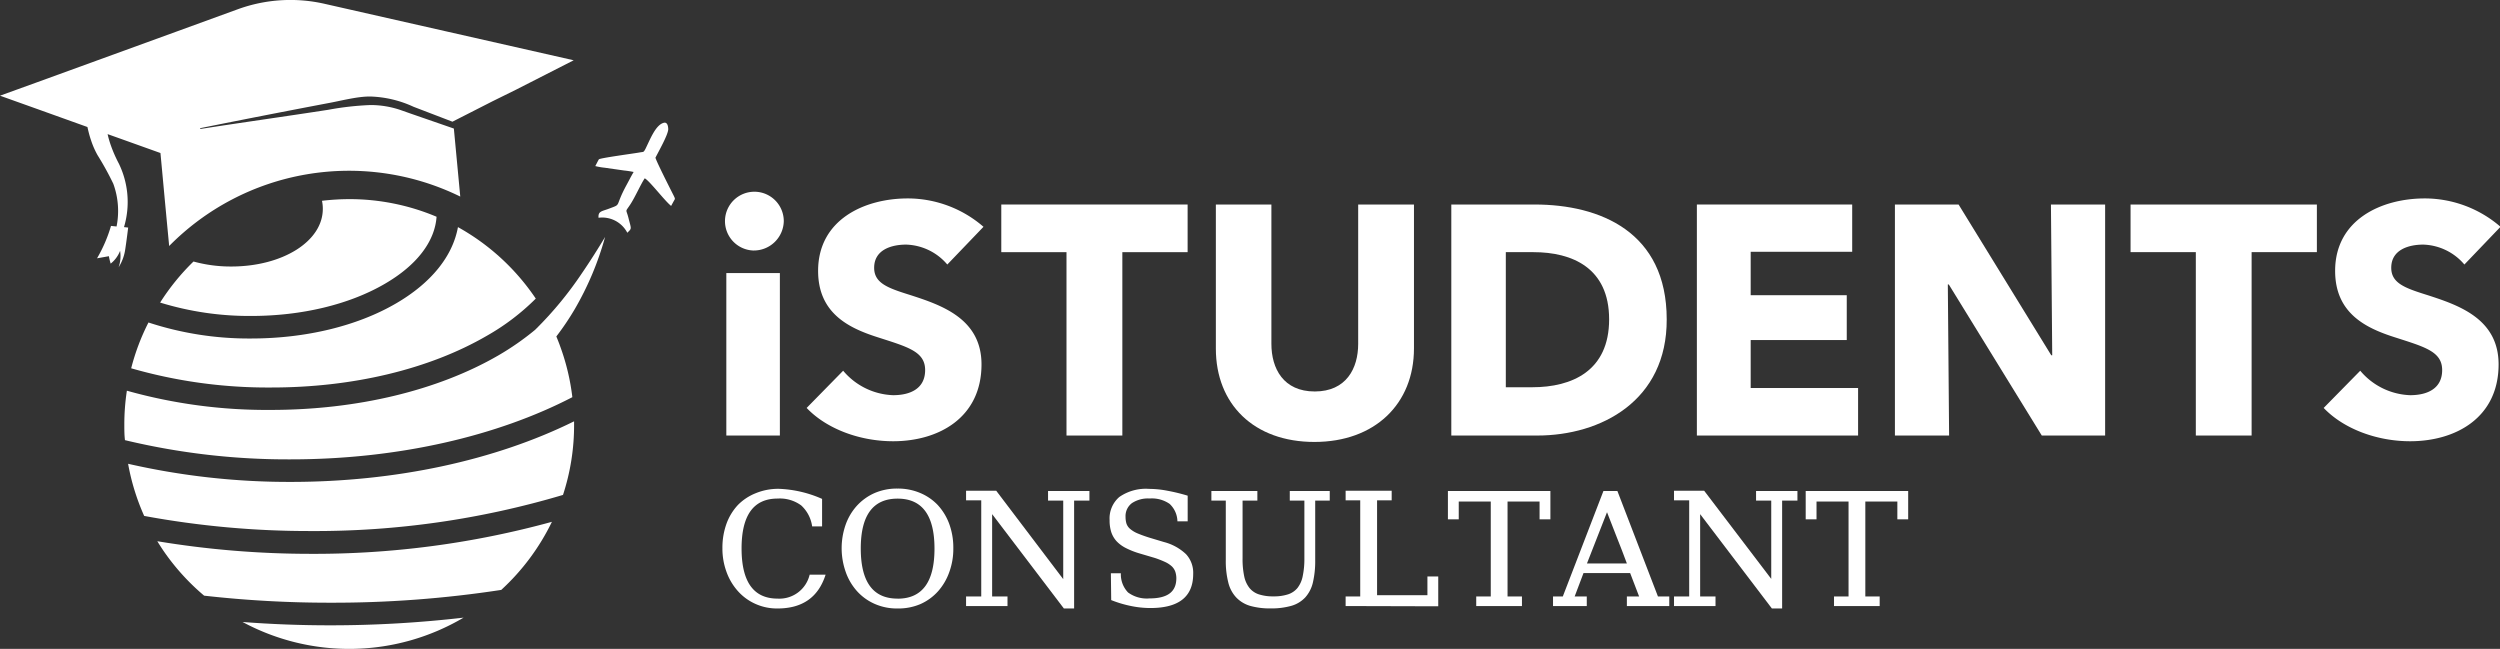 <svg xmlns="http://www.w3.org/2000/svg" viewBox="0 0 390.32 101.31"><rect x="0" y="0" width="390.32" height="101.31" fill="#333333" stroke="none"/><defs><style>.cls-1{fill:#fff;}</style></defs><g id="Layer_2" data-name="Layer 2"><g id="Logo"><path class="cls-1" d="M50.65.59a24,24,0,0,0-13.54.86l-9.5,3.46-22,8L0,14.94l1.76.63,4,1.43,7.89,2.83q.11.5.24,1c.1.39.22.77.35,1.15a12.86,12.86,0,0,0,1,2.26,45.91,45.91,0,0,1,2.45,4.45,12.39,12.39,0,0,1,.51,6.67l-.87-.09a22.6,22.6,0,0,1-2.18,5.06L17,40a9,9,0,0,0,.28,1.16,4.7,4.7,0,0,0,1.47-2,5.31,5.31,0,0,1-.23,2.57,7.09,7.09,0,0,0,1-2.59c.24-1.51.49-3.61.49-3.61l-.65-.07a13.71,13.71,0,0,0-.8-9.91,21.06,21.06,0,0,1-1.26-2.87,15,15,0,0,1-.5-1.74l2.16.77,6.09,2.18.25,2.67.42,4.54.32,3.41.37,3.9a39.44,39.44,0,0,1,45.45-7.72l-1-10.62-6.7-2.32-1.59-.56a14.52,14.52,0,0,0-4.75-.79,45.9,45.9,0,0,0-6.56.74c-6.45,1-13.58,2-20,3l0-.13c6.35-1.28,13.42-2.66,19.83-3.88,2-.35,4.72-1.1,6.76-1.06a17.2,17.2,0,0,1,6.71,1.6L70.64,19l6.3-3.21L80.57,14l9-4.59Z"></path><path class="cls-1" d="M70.78,19.05h0l.06,0Z"></path><path class="cls-1" d="M45.36,75.24A112.88,112.88,0,0,1,20,72.41a35,35,0,0,0,2.51,8.14,141.61,141.61,0,0,0,26,2.36,135.26,135.26,0,0,0,39.39-5.64A34.94,34.94,0,0,0,89.63,66.2c0-.14,0-.28,0-.42C77.25,71.9,61.74,75.24,45.36,75.24Z"></path><path class="cls-1" d="M24.56,84.5c.27.45.56.89.85,1.33A35.29,35.29,0,0,0,31.87,93a175,175,0,0,0,19.67,1.1,173.43,173.43,0,0,0,26.72-2,35.32,35.32,0,0,0,7.91-10.63,140.11,140.11,0,0,1-37.72,5A146.64,146.64,0,0,1,24.56,84.5Z"></path><path class="cls-1" d="M60.05,44.33c5-2.89,7.84-6.6,8.11-10.49a35,35,0,0,0-13.64-2.75,37.16,37.16,0,0,0-4.25.26,5.86,5.86,0,0,1,.13,1.26c0,5.07-6.28,9-14.31,9a21.89,21.89,0,0,1-5.88-.78A35.5,35.5,0,0,0,25,47.24a47.34,47.34,0,0,0,14.2,2.09C47.09,49.33,54.51,47.55,60.05,44.33Z"></path><path class="cls-1" d="M76,52.43a35.79,35.79,0,0,0,7.65-5.81A35.3,35.3,0,0,0,71.5,35.46c-.83,4.56-4.19,8.73-9.68,11.92-6.07,3.53-14.11,5.47-22.64,5.47a50.26,50.26,0,0,1-16-2.5,34.54,34.54,0,0,0-2.7,7.15,77.13,77.13,0,0,0,21.77,3C55.05,60.52,67,57.65,76,52.43Z"></path><path class="cls-1" d="M37.87,97.11a35.11,35.11,0,0,0,34.51-.68,180.49,180.49,0,0,1-20.84,1.2Q44.63,97.63,37.87,97.11Z"></path><path class="cls-1" d="M83.54,51.5a42.43,42.43,0,0,1-5.75,4C68.28,61,55.66,64,42.27,64A80.73,80.73,0,0,1,19.81,61a34.84,34.84,0,0,0-.4,5.24c0,.84,0,1.66.1,2.48a108.85,108.85,0,0,0,25.85,3c16.93,0,32.38-3.68,44-9.71a34.86,34.86,0,0,0-1.88-7.88c-.19-.54-.4-1.07-.62-1.6a42,42,0,0,0,2.86-4.24A47.25,47.25,0,0,0,94.47,37c-1.16,1.93-2.36,3.82-3.61,5.65A56.57,56.57,0,0,1,83.54,51.5Z"></path><path class="cls-1" d="M105.16,30.5c-.62-1.22-2.58-5.09-2.83-5.87.5-1,1.94-3.52,2-4.42,0-.43-.1-1.15-.65-1.05-1.31.29-2.17,2.6-2.91,4.09-.32.59-.27.43-.95.56s-6,.84-6.31,1.06c-.08.1-.49.92-.57,1.06a10.44,10.44,0,0,0,1.5.26l3,.43a14.45,14.45,0,0,1,1.49.23c-.4.67-.74,1.36-1.13,2.07-1.89,3.49-.68,2.89-2.67,3.64C94,33,93.35,32.94,93.45,34a4.42,4.42,0,0,1,4.49,2.34c.72-.71.64-.51.19-2.27-.38-1.55-.58-.84.29-2.17.76-1.17,1.62-3.14,2.24-4.06.74.37,3.12,3.52,4.12,4.31l.41-.75C105.43,31,105.43,31.07,105.16,30.5Z"></path><path class="cls-1" d="M117.58,39.11a4.59,4.59,0,1,1,4.79-4.58A4.68,4.68,0,0,1,117.58,39.11ZM113.4,68V42.63h8.36V68Z"></path><path class="cls-1" d="M147.9,41.3a8.76,8.76,0,0,0-6.42-3.11c-2.25,0-5,.77-5,3.62,0,2.4,2.14,3.16,5.56,4.23,4.89,1.58,11.2,3.67,11.2,10.85,0,8.31-6.67,12-13.8,12-5.15,0-10.35-1.89-13.5-5.2l5.7-5.81a10.67,10.67,0,0,0,7.8,3.82c2.65,0,5-1,5-3.92s-2.75-3.62-7.49-5.15c-4.59-1.47-9.22-3.82-9.22-10.34,0-8,7.23-11.31,14-11.31a18.07,18.07,0,0,1,11.82,4.43Z"></path><path class="cls-1" d="M175.23,39.37V68h-8.72V39.37H156.33V31.93h29.09v7.44Z"></path><path class="cls-1" d="M205.22,69c-9.47,0-15.39-5.91-15.39-14.57V31.93h8.67V53.68c0,3.87,1.88,7.44,6.77,7.44s6.78-3.57,6.78-7.44V31.93h8.71V54.4C220.76,63.06,214.65,69,205.22,69Z"></path><path class="cls-1" d="M240,68H226.59V31.93h13c10.24,0,20.63,4.28,20.63,17.93C260.27,62.55,250,68,240,68Zm-.61-28.63H235.1V60.46h4.13c6.21,0,12-2.55,12-10.6S245.44,39.37,239.43,39.37Z"></path><path class="cls-1" d="M264.93,68V31.93h24.25v7.38H273.33v6.78h15v7h-15v7.49H290.1V68Z"></path><path class="cls-1" d="M318.78,68,304.26,44.41h-.15l.2,23.59h-8.46V31.93h9.94l14.47,23.54h.15l-.2-23.54h8.46V68Z"></path><path class="cls-1" d="M351.54,39.37V68h-8.71V39.37H332.64V31.93h29.09v7.44Z"></path><path class="cls-1" d="M384.76,41.3a8.76,8.76,0,0,0-6.42-3.11c-2.24,0-5,.77-5,3.62,0,2.4,2.14,3.16,5.55,4.23,4.89,1.58,11.21,3.67,11.21,10.85,0,8.31-6.67,12-13.81,12-5.14,0-10.34-1.89-13.5-5.2l5.71-5.81a10.66,10.66,0,0,0,7.79,3.82c2.65,0,5-1,5-3.92s-2.75-3.62-7.49-5.15c-4.59-1.47-9.22-3.82-9.22-10.34,0-8,7.23-11.31,14-11.31a18.07,18.07,0,0,1,11.82,4.43Z"></path><path class="cls-1" d="M128.9,89.72Q127.22,95,121.4,95a8.17,8.17,0,0,1-3.49-.73,8.06,8.06,0,0,1-2.72-2,9.08,9.08,0,0,1-1.77-3,10.52,10.52,0,0,1-.63-3.67,11.05,11.05,0,0,1,.63-3.82,8.57,8.57,0,0,1,1.79-2.94A8.07,8.07,0,0,1,118,77a9.18,9.18,0,0,1,3.63-.68,18.28,18.28,0,0,1,6.72,1.57v4.3h-1.55a5.47,5.47,0,0,0-1.71-3.28,5.63,5.63,0,0,0-3.68-1.07q-5.64,0-5.63,7.81t5.63,7.81a4.85,4.85,0,0,0,5-3.74Z"></path><path class="cls-1" d="M140.14,95a8.56,8.56,0,0,1-3.61-.73,8.08,8.08,0,0,1-2.75-2,8.86,8.86,0,0,1-1.75-3A11.14,11.14,0,0,1,132,82a8.76,8.76,0,0,1,1.75-3,8.24,8.24,0,0,1,2.75-2,8.72,8.72,0,0,1,3.61-.72,8.87,8.87,0,0,1,3.54.68,8.08,8.08,0,0,1,2.76,1.89,8.89,8.89,0,0,1,1.79,2.94,10.82,10.82,0,0,1,.64,3.82,10.58,10.58,0,0,1-.63,3.71,9,9,0,0,1-1.76,3,8.07,8.07,0,0,1-2.76,2A8.71,8.71,0,0,1,140.14,95Zm0-1.53q5.76,0,5.76-7.81t-5.76-7.81q-5.76,0-5.75,7.81T140.14,93.46Z"></path><path class="cls-1" d="M150.83,94.62v-1.5h2.37v-15h-2.37v-1.5h4.71L166,90.42V78.16h-2.37v-1.5h6.46v1.5h-2.39V95h-1.6l-11.2-14.73V93.12h2.4v1.5Z"></path><path class="cls-1" d="M173.44,89.5H175a4.07,4.07,0,0,0,1.12,3,4.94,4.94,0,0,0,3.33.93c2.8,0,4.21-1,4.21-3.16a3.29,3.29,0,0,0-.16-1,2.18,2.18,0,0,0-.53-.83,4.08,4.08,0,0,0-1-.67,15.31,15.31,0,0,0-1.67-.66l-2.37-.7a12.38,12.38,0,0,1-2.18-.86,5.18,5.18,0,0,1-1.45-1.08,4,4,0,0,1-.81-1.42,6,6,0,0,1-.25-1.84,4.42,4.42,0,0,1,1.52-3.62,7.28,7.28,0,0,1,4.69-1.26,15,15,0,0,1,2.77.28,28.6,28.6,0,0,1,3.21.78v4h-1.6a3.85,3.85,0,0,0-1.22-2.72,4.85,4.85,0,0,0-3.11-.84,4.55,4.55,0,0,0-2.77.72,2.52,2.52,0,0,0-1,2.16,3.68,3.68,0,0,0,.13,1,1.9,1.9,0,0,0,.53.82,4.4,4.4,0,0,0,1.15.72,20.72,20.72,0,0,0,2,.72l2.2.66a7.86,7.86,0,0,1,3.43,1.89,4.28,4.28,0,0,1,1.12,3.09c0,3.54-2.23,5.32-6.68,5.32a14.94,14.94,0,0,1-3-.31,17.75,17.75,0,0,1-3.12-.93Z"></path><path class="cls-1" d="M191.38,78.16h-2.25v-1.5h7.18v1.5H194v9a13,13,0,0,0,.25,2.79,4.34,4.34,0,0,0,.83,1.85,3.14,3.14,0,0,0,1.48,1,7,7,0,0,0,2.25.31,7.07,7.07,0,0,0,2.27-.31,3.17,3.17,0,0,0,1.49-1,4.33,4.33,0,0,0,.82-1.85,13,13,0,0,0,.26-2.79v-9h-2.28v-1.5h6.24v1.5h-2.27v9.28a14.66,14.66,0,0,1-.36,3.5,5.26,5.26,0,0,1-1.19,2.33,4.77,4.77,0,0,1-2.15,1.31,11.35,11.35,0,0,1-3.26.41,11.16,11.16,0,0,1-3.24-.41A4.93,4.93,0,0,1,193,93.27a5.2,5.2,0,0,1-1.23-2.33,13.58,13.58,0,0,1-.39-3.5Z"></path><path class="cls-1" d="M210.09,94.62v-1.5h2.28v-15h-2.28v-1.5h7.19v1.5H215V92.93h7.86V90h1.69v4.66Z"></path><path class="cls-1" d="M230.48,94.62v-1.5h2.27V78.3h-5v2.78h-1.69V76.66h16v4.42h-1.69V78.3h-5V93.12h2.25v1.5Z"></path><path class="cls-1" d="M242.47,94.62v-1.5H244l6.34-16.46h2.18l6.33,16.46h1.77v1.5H254v-1.5h1.91l-1.4-3.65h-7.28l-1.38,3.65h1.89v1.5Zm5.3-6.65H254c-.52-1.37-1-2.69-1.54-4l-1.56-4Z"></path><path class="cls-1" d="M261.36,94.62v-1.5h2.37v-15h-2.37v-1.5h4.71l10.47,13.76V78.16h-2.37v-1.5h6.46v1.5h-2.39V95h-1.6l-11.2-14.73V93.12h2.4v1.5Z"></path><path class="cls-1" d="M286.34,94.62v-1.5h2.27V78.3h-5v2.78h-1.69V76.66h16v4.42h-1.69V78.3h-5V93.12h2.24v1.5Z"></path></g></g></svg>